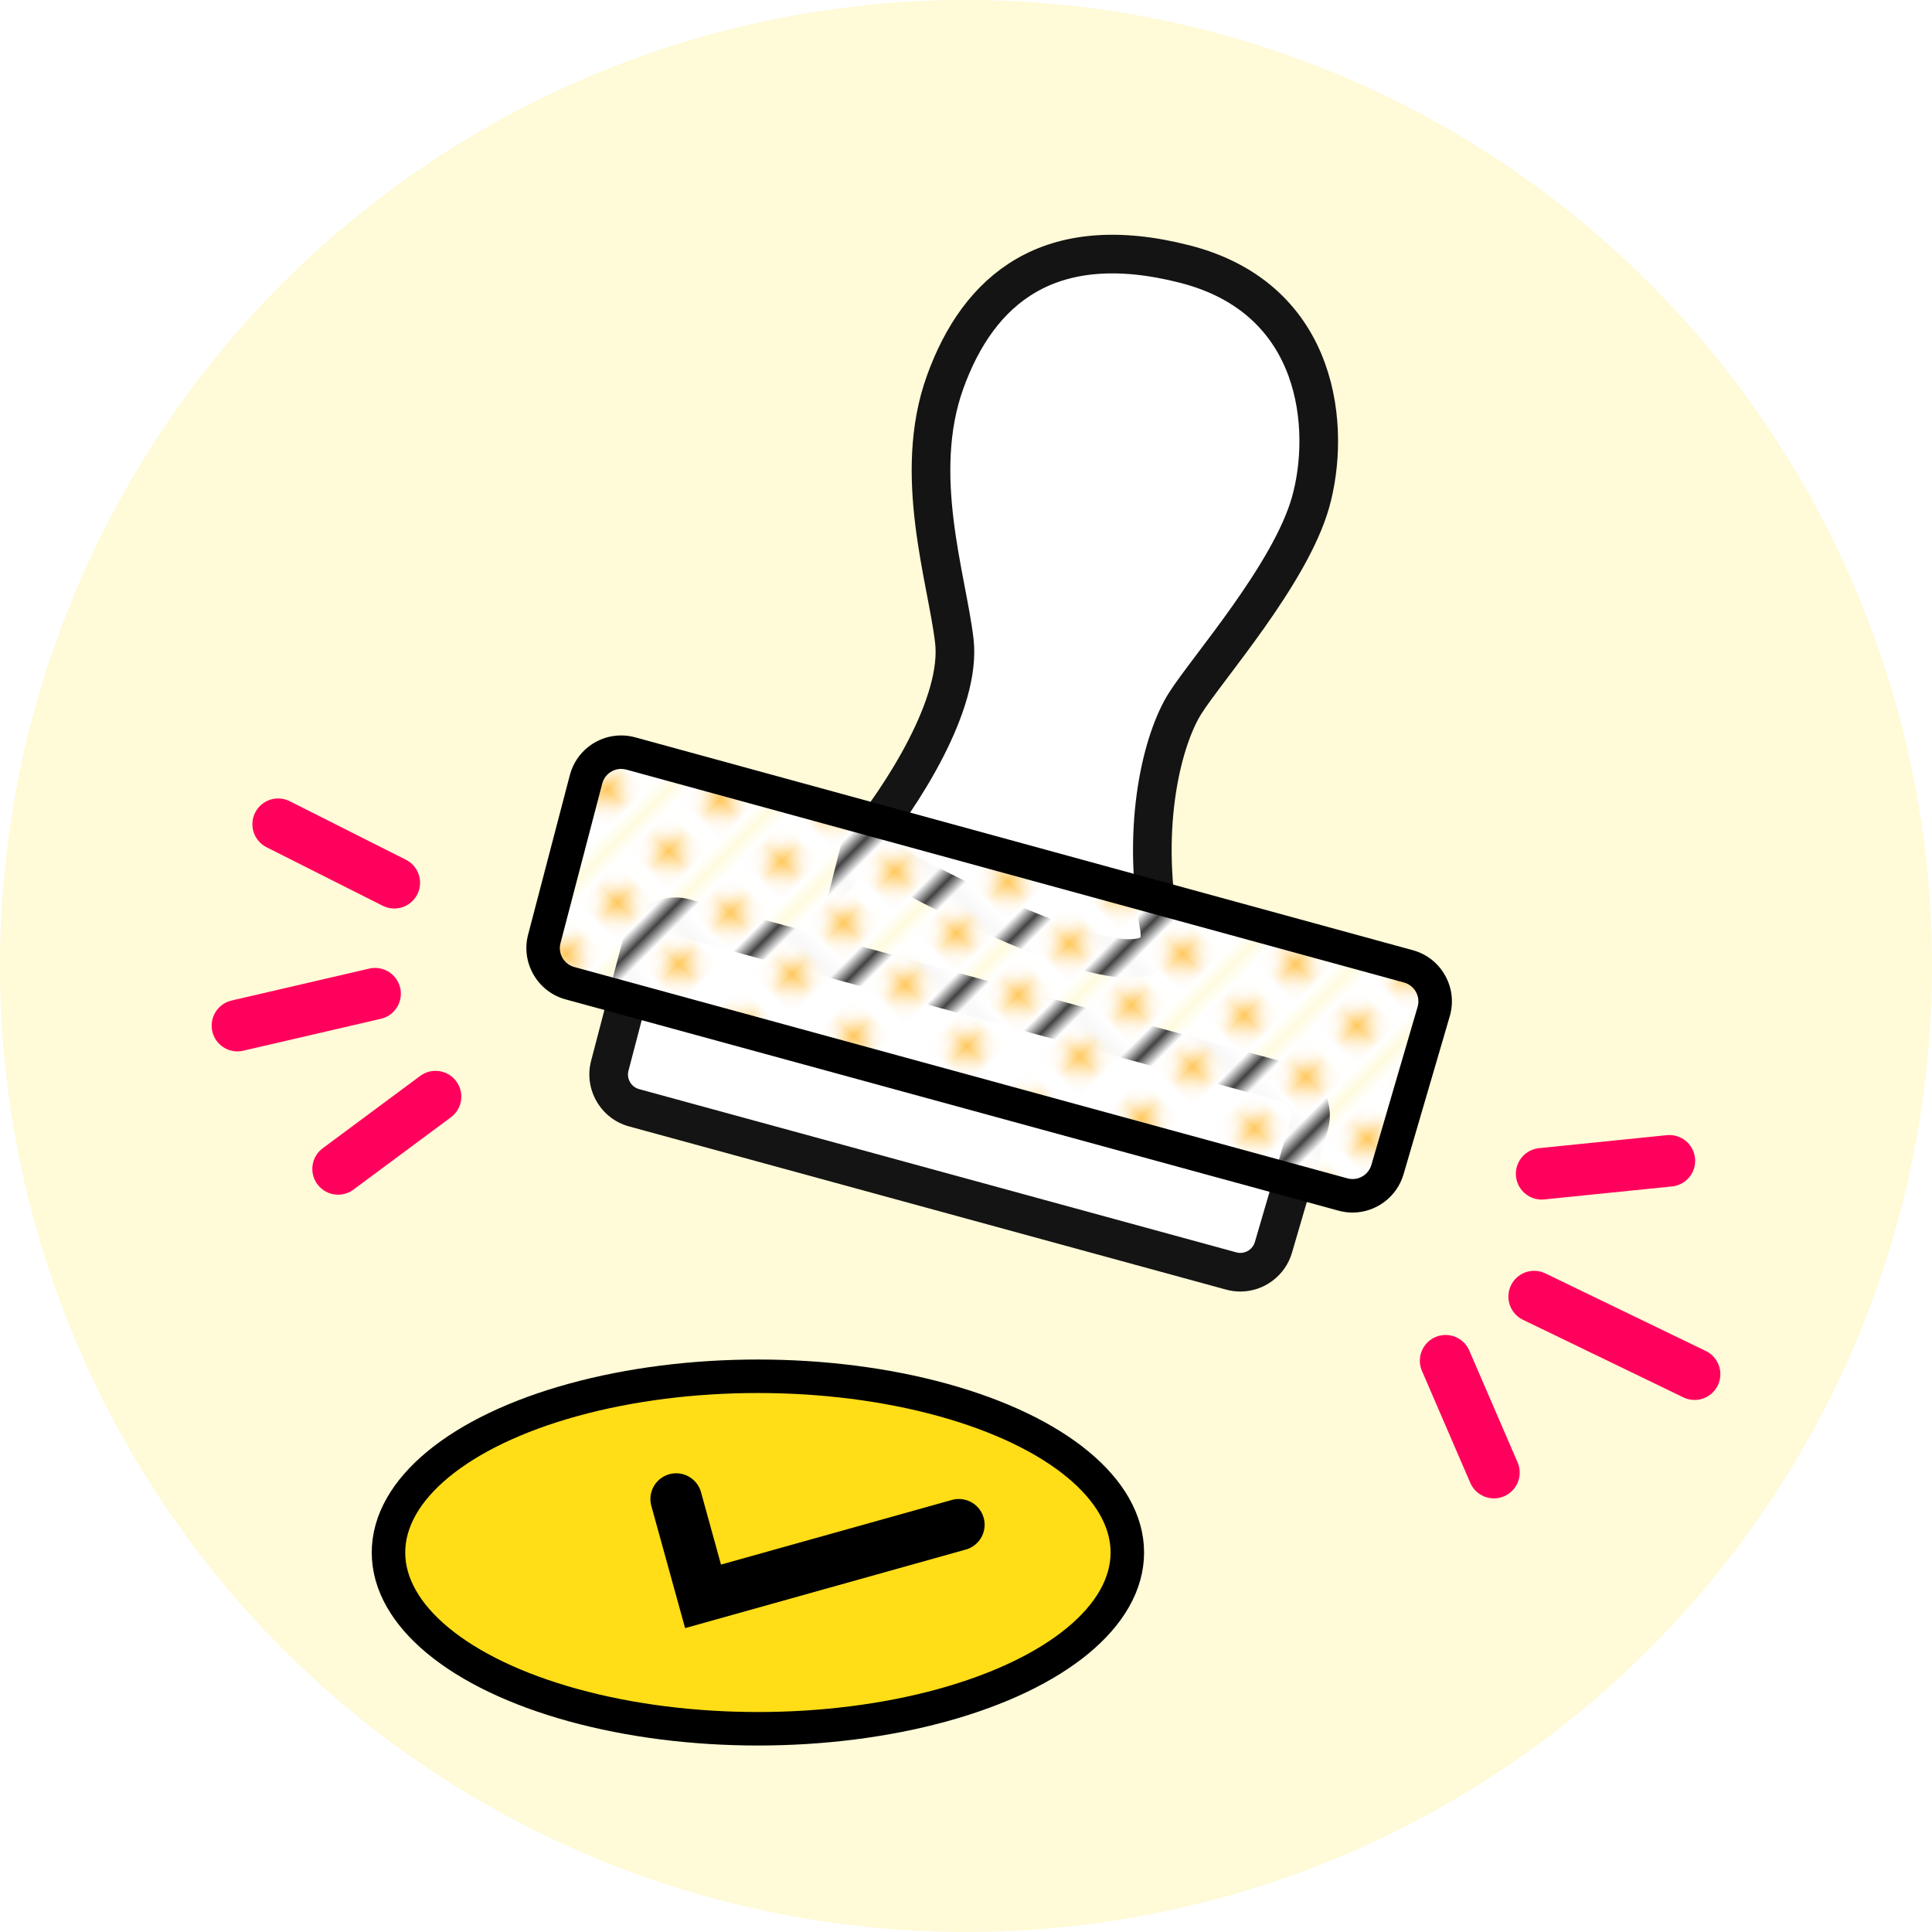 <?xml version="1.0" encoding="UTF-8"?><svg xmlns="http://www.w3.org/2000/svg" xmlns:xlink="http://www.w3.org/1999/xlink" viewBox="0 0 150 150"><defs><style>.cls-1,.cls-2,.cls-3,.cls-4,.cls-5,.cls-6,.cls-7{stroke-width:0px;}.cls-1,.cls-8,.cls-9{fill:none;}.cls-10{fill:#ffdd17;stroke-linejoin:round;stroke-width:2.6px;}.cls-10,.cls-8{stroke:#000;}.cls-10,.cls-8,.cls-9{stroke-linecap:round;}.cls-2{fill:url(#_新規パターン_3);}.cls-8,.cls-9{stroke-width:4px;}.cls-8,.cls-9,.cls-11{stroke-miterlimit:10;}.cls-9{stroke:#ff005c;}.cls-11{stroke:#141414;stroke-width:3px;}.cls-11,.cls-5{fill:#fff;}.cls-4{fill:#141414;}.cls-6{fill:#fffad7;}.cls-7{fill:#ffc85c;}</style><pattern id="_新規パターン_3" x="0" y="0" width="4.978" height="5.185" patternTransform="translate(4236.993 -8650.289) rotate(-45) scale(1.128)" patternUnits="userSpaceOnUse" viewBox="0 0 4.978 5.185"><rect class="cls-1" x="0" width="4.978" height="5.185"/><rect class="cls-5" x="0" y="-0" width="4.978" height="5.185"/><circle class="cls-7" cx="2.489" cy="2.592" r="1.058"/></pattern></defs><g id="_レイヤー_5"><circle class="cls-6" cx="75" cy="75" r="75"/></g><g id="_レイヤー_1"><path class="cls-5" d="M96.301,98.774c-.237,0-.476-.032-.706-.095l-46.37-12.675c-1.407-.386-2.252-1.847-1.882-3.258l2.506-9.574c.307-1.175,1.37-1.997,2.585-1.997.239,0,.477.032.708.095l46.639,12.768c.698.191,1.276.645,1.629,1.276.352.631.434,1.36.23,2.054l-2.773,9.481c-.331,1.133-1.386,1.924-2.565,1.924Z"/><path class="cls-4" d="M52.434,72.676c.103,0,.207.014.311.042l46.639,12.768c.633.173,1.001.832.817,1.462l-2.773,9.483c-.15.511-.617.845-1.126.845-.102,0-.207-.014-.31-.042l-46.371-12.675c-.62-.17-.989-.807-.826-1.429l2.506-9.575c.138-.528.614-.877,1.135-.877M52.434,69.676h-0c-1.897 0-3.557,1.282-4.037,3.118l-2.505,9.575c-.576,2.202.741,4.482,2.937,5.083l46.371,12.675c.359.098.73.148,1.101.148,1.841,0,3.488-1.235,4.005-3.003l2.773-9.482c.317-1.083.188-2.222-.362-3.208-.551-.985-1.453-1.692-2.542-1.99l-46.639-12.768c-.36-.098-.731-.148-1.103-.148h0Z"/><path class="cls-11" d="M66.783,65.797c3.296-4.013,7.883-11.179,7.309-16.052-.573-4.873-3.296-12.899-.717-20.065s8.026-11.896,18.632-9.173c10.606,2.723,11.322,12.899,9.746,18.488-1.577,5.59-8.026,12.899-9.746,15.622-1.72,2.723-3.44,9.316-2.006,17.342,1.433,8.026-23.218-6.163-23.218-6.163Z"/><path class="cls-2" d="M105.015,92.842c-.251,0-.501-.034-.745-.101l-60.027-16.408c-1.483-.406-2.374-1.946-1.984-3.434l3.243-12.395c.326-1.241,1.447-2.106,2.728-2.106.251,0,.502.034.745.1l60.375,16.528c.734.201,1.344.677,1.716,1.343.372.666.46,1.436.246,2.167l-3.591,12.276c-.349,1.193-1.461,2.028-2.705,2.028Z"/><path class="cls-3" d="M48.228,59.699c.133-0.0.268.018.402.054l60.375,16.528c.819.224,1.296,1.077,1.057,1.892l-3.59,12.275c-.194.662-.799,1.093-1.458,1.093-.133,0-.267-.017-.401-.054l-60.028-16.409c-.803-.22-1.28-1.045-1.069-1.85l3.243-12.395c.179-.684.795-1.135,1.469-1.135M48.228,57.099h-0c-1.872 0-3.51,1.265-3.984,3.077l-3.243,12.395c-.569,2.174.732,4.424,2.899,5.017l60.028,16.409c.355.097.721.146,1.087.146,1.817,0,3.443-1.219,3.953-2.964l3.59-12.275c.313-1.069.186-2.193-.358-3.166-.543-.972-1.434-1.67-2.508-1.964l-60.375-16.528c-.355-.097-.722-.147-1.089-.147h0Z"/><line class="cls-9" x1="30.613" y1="68.536" x2="21.595" y2="63.993"/><line class="cls-9" x1="29.121" y1="77.15" x2="18.433" y2="79.629"/><line class="cls-9" x1="33.815" y1="85.141" x2="26.249" y2="90.755"/><line class="cls-9" x1="119.692" y1="91.133" x2="129.611" y2="90.125"/><line class="cls-9" x1="119.111" y1="100.667" x2="131.567" y2="106.691"/><line class="cls-9" x1="112.237" y1="105.647" x2="115.988" y2="114.332"/><ellipse class="cls-10" cx="58.844" cy="120.537" rx="28.682" ry="13.684"/><polyline class="cls-8" points="52.498 116.386 54.585 123.94 74.446 118.381"/></g></svg>